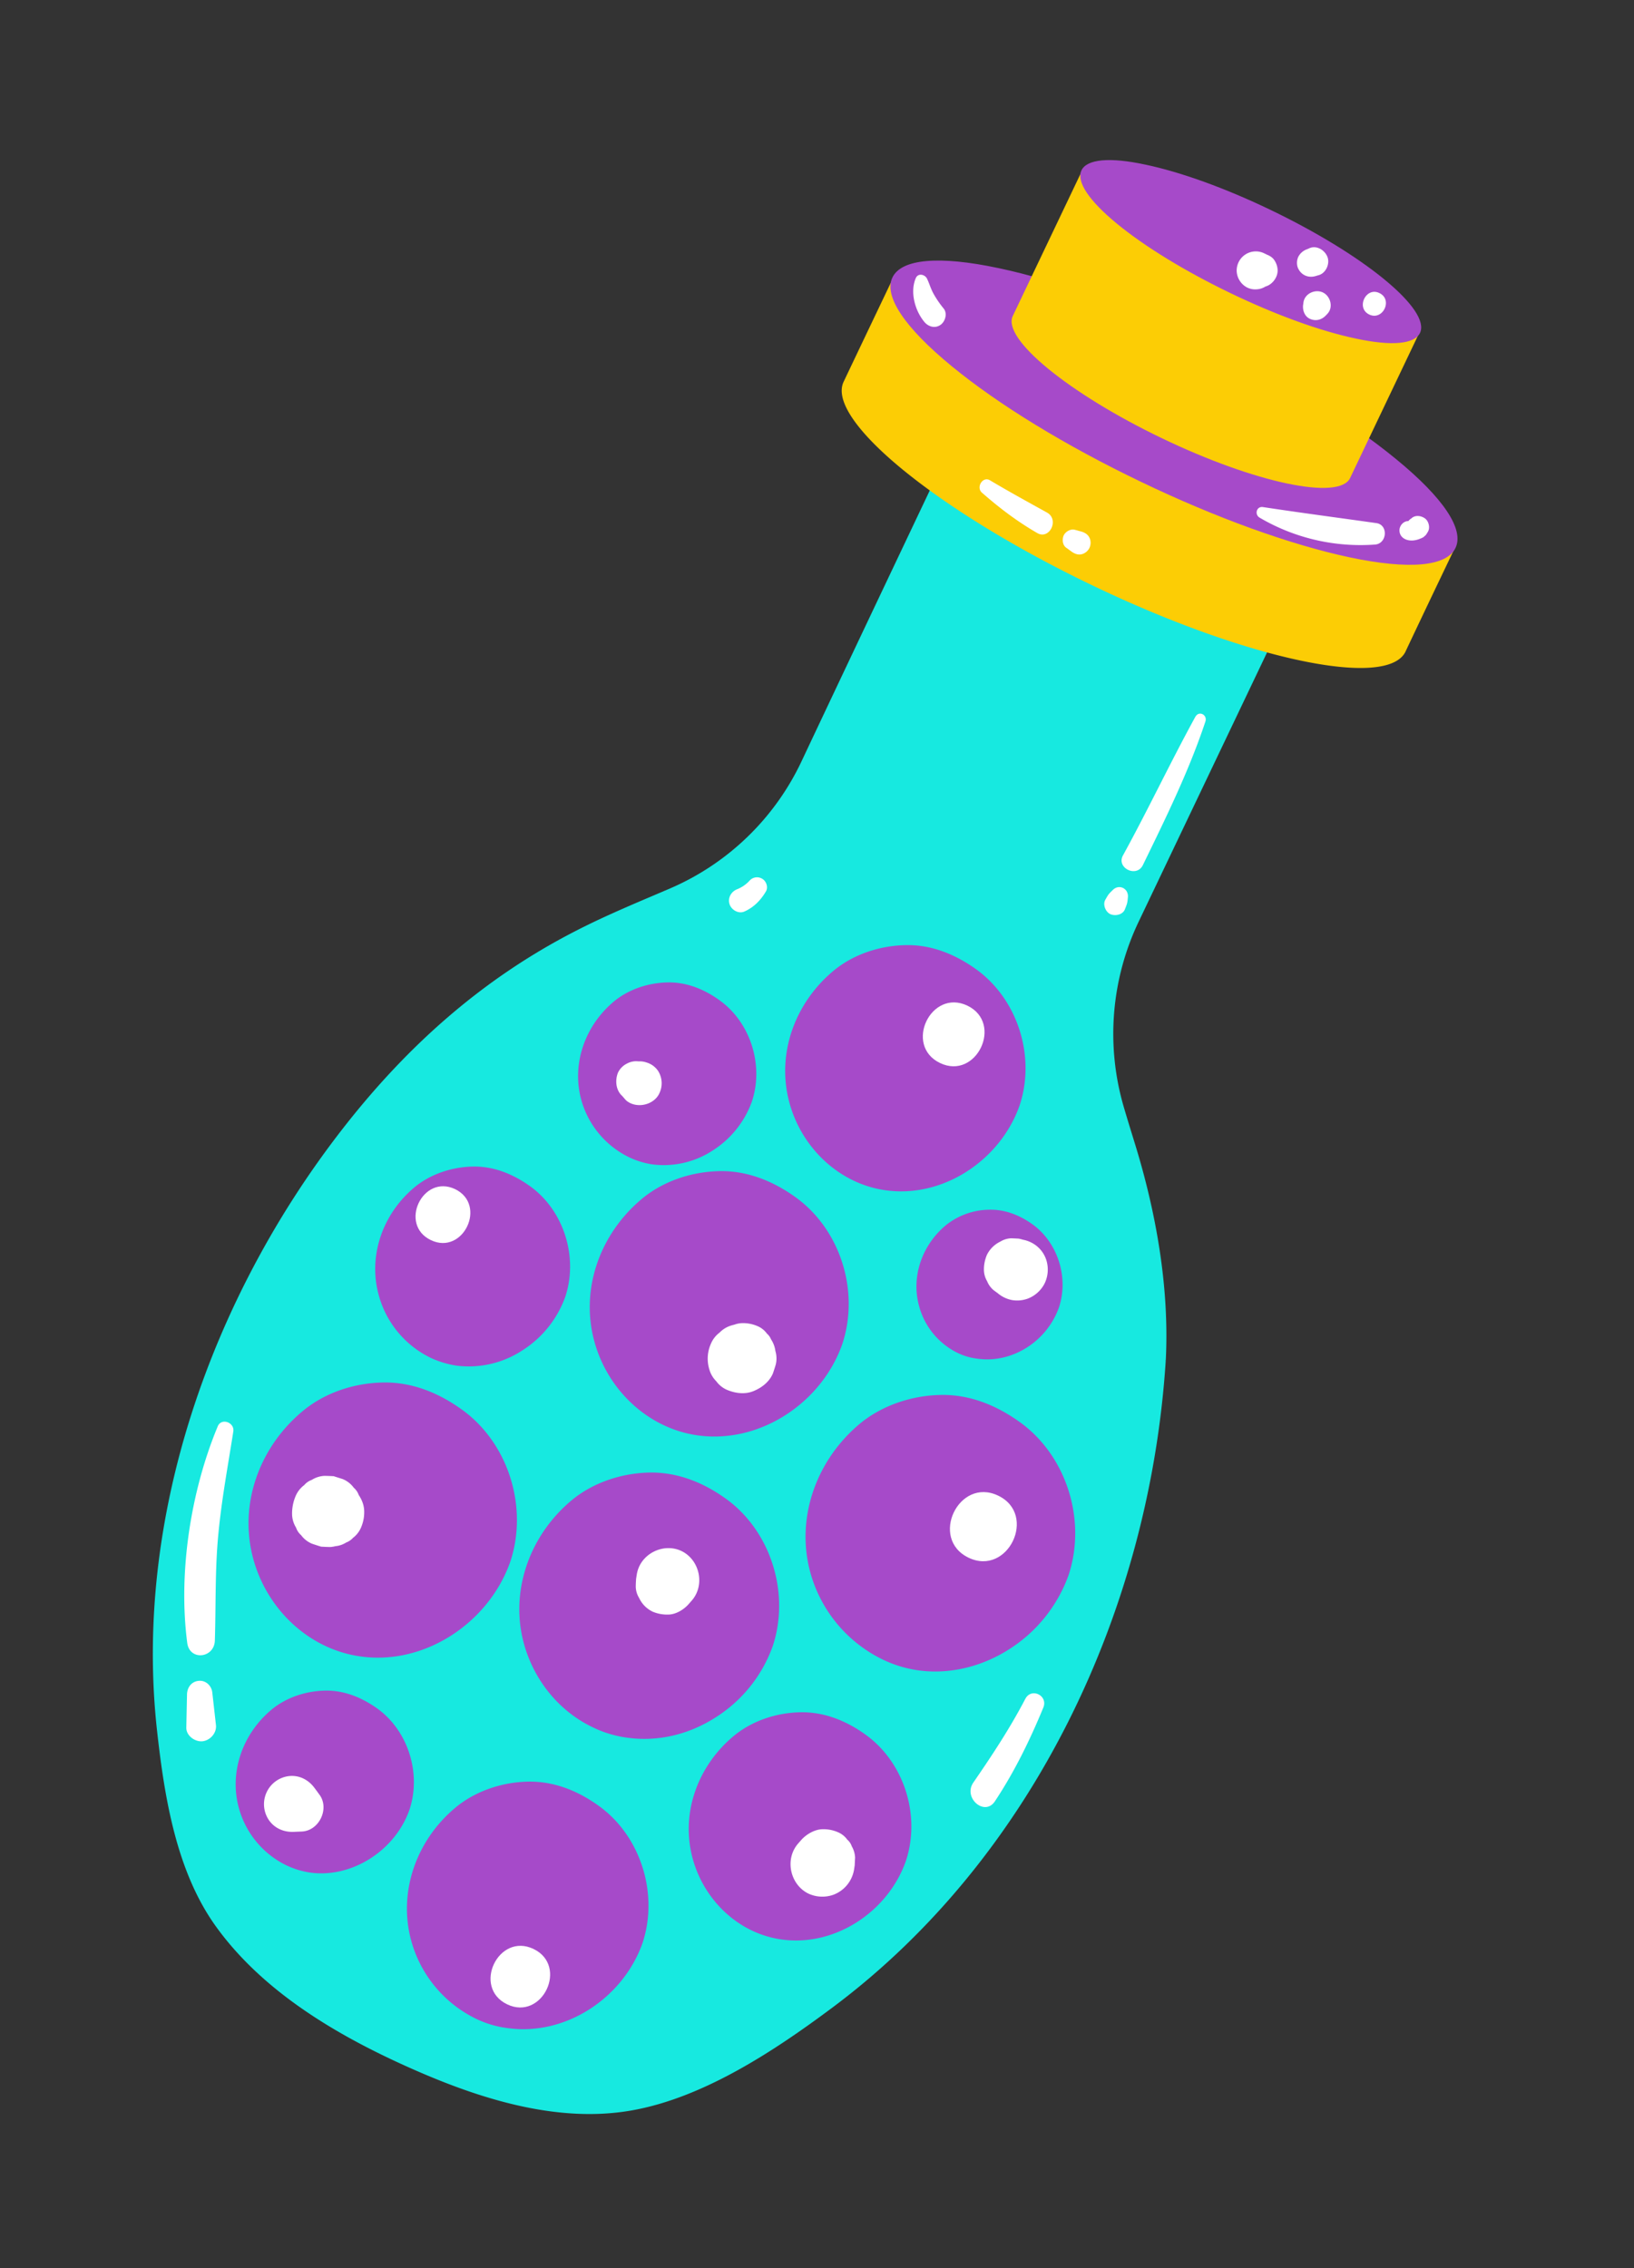 <svg xmlns="http://www.w3.org/2000/svg" width="49" height="68" fill="none" viewBox="0 0 49 68">
  <rect x="0" y="0" width="49" height="68" fill="#333333" stroke="none"/>
  <path fill="#17E9E0" d="M34.956 40.818v-.03c.002-.008.001-.017.004-.025.108-2.171-.29-4.413-.926-6.475-.114-.37-.23-.744-.34-1.12a7.807 7.807 0 01.452-5.537c1.65-3.457 4.488-9.41 4.488-9.41l-10.116-4.857s-2.834 5.964-4.479 9.453a7.74 7.74 0 01-3.942 3.816c-.957.41-1.92.805-2.832 1.275-2.796 1.432-5.061 3.452-6.998 5.942-3.922 5.041-6.273 11.648-5.555 18.057.22 1.976.576 4.197 1.761 5.843 1.472 2.047 3.83 3.382 6.087 4.361 1.952.845 4.197 1.532 6.35 1.163 2.184-.374 4.336-1.807 6.083-3.112 6.013-4.504 9.478-11.912 9.963-19.344z"/>
  <path fill="#FCCD05" d="M42.15 19.531c-.54 1.137-4.753.246-9.407-1.989-4.653-2.234-7.987-4.964-7.444-6.098.54-1.137 1.484-3.113 1.484-3.113l16.85 8.087a554.605 554.605 0 00-1.484 3.113z"/>
  <path fill="#A64AC9" d="M43.63 16.417c-.54 1.136-4.752.246-9.406-1.989-4.653-2.234-7.987-4.964-7.444-6.099.54-1.136 4.752-.245 9.406 1.99 4.655 2.23 7.987 4.963 7.444 6.098z"/>
  <path fill="#A64AC9" d="M34.217 14.446c-2.252-1.08-4.269-2.31-5.675-3.466-1.413-1.158-2.047-2.104-1.78-2.662.269-.558 1.396-.66 3.183-.28 1.779.376 3.997 1.177 6.248 2.26 2.252 1.081 4.269 2.311 5.674 3.467 1.414 1.158 2.048 2.104 1.78 2.662-.268.558-1.395.659-3.182.28-1.774-.378-3.996-1.18-6.248-2.261zm1.962-4.11c-4.637-2.223-8.843-3.12-9.377-1.999-.534 1.121 2.802 3.847 7.438 6.07 4.636 2.224 8.843 3.121 9.377 2 .533-1.121-2.802-3.847-7.438-6.07z"/>
  <path fill="#FCCD05" d="M40.487 14.33c-.324.683-2.852.15-5.648-1.194-2.791-1.342-4.793-2.978-4.469-3.661.324-.683 2.079-4.361 2.079-4.361L42.565 9.97s-1.89 3.97-2.078 4.36z"/>
  <path fill="#A64AC9" d="M42.565 9.97c-.324.683-2.852.149-5.647-1.195-2.795-1.343-4.793-2.978-4.47-3.66.325-.683 2.853-.15 5.648 1.194 2.792 1.342 4.792 2.982 4.47 3.661z"/>
  <path fill="#A64AC9" d="M36.911 8.793c-1.352-.65-2.562-1.387-3.408-2.08-.851-.698-1.23-1.268-1.072-1.606.162-.337.844-.403 1.92-.171 1.07.225 2.402.708 3.751 1.357 1.353.65 2.563 1.388 3.408 2.08.852.7 1.231 1.27 1.073 1.607-.163.337-.844.402-1.92.171-1.067-.224-2.399-.707-3.752-1.358zm1.175-2.467c-2.779-1.333-5.3-1.873-5.618-1.205-.32.671 1.68 2.298 4.461 3.636 2.778 1.333 5.3 1.873 5.618 1.205.32-.67-1.681-2.298-4.461-3.636zM16.937 38.859c.39-1.19-.05-2.567-1.054-3.286-.499-.358-1.071-.59-1.692-.583-.627.01-1.264.216-1.75.622-.938.783-1.396 2.027-1.06 3.215.3 1.076 1.195 1.928 2.3 2.085 1.396.204 2.794-.72 3.256-2.053z"/>
  <path fill="#A64AC9" d="M12.898 40.698a2.942 2.942 0 01-1.538-1.862c-.325-1.158.095-2.426 1.066-3.239.465-.388 1.107-.614 1.763-.625.575-.008 1.147.19 1.703.587 1.008.72 1.455 2.114 1.062 3.31a3.166 3.166 0 01-1.289 1.614 2.932 2.932 0 01-1.99.456 2.914 2.914 0 01-.777-.24zm2.453-5.419a2.538 2.538 0 00-1.157-.266c-.647.01-1.28.235-1.739.617-.96.8-1.372 2.053-1.054 3.196.306 1.086 1.222 1.917 2.285 2.07a2.896 2.896 0 001.963-.45 3.136 3.136 0 001.272-1.59c.387-1.181-.056-2.551-1.05-3.262a3.298 3.298 0 00-.52-.315zM23.161 49.334c.52-1.586-.067-3.432-1.408-4.391-.665-.477-1.43-.792-2.258-.778-.834.011-1.69.29-2.337.83-1.253 1.044-1.862 2.707-1.417 4.293.401 1.436 1.599 2.572 3.074 2.789 1.857.272 3.727-.964 4.346-2.743z"/>
  <path fill="#A64AC9" d="M17.768 51.779c-.977-.468-1.736-1.367-2.051-2.483-.433-1.542.13-3.236 1.422-4.316.62-.518 1.478-.82 2.35-.834.768-.011 1.532.25 2.27.778 1.345.96 1.941 2.818 1.417 4.415a4.196 4.196 0 01-1.718 2.148c-.813.522-1.754.736-2.654.607a3.377 3.377 0 01-1.036-.315zm3.272-7.233a3.421 3.421 0 00-1.55-.357c-.864.013-1.712.315-2.326.826-1.285 1.07-1.836 2.747-1.41 4.273.407 1.452 1.633 2.568 3.058 2.774.887.13 1.82-.084 2.626-.6a4.21 4.21 0 001.702-2.128c.517-1.578-.07-3.416-1.401-4.367a4.243 4.243 0 00-.699-.421zM27.168 55.782c.449-1.364-.06-2.953-1.213-3.78-.572-.412-1.231-.681-1.943-.67-.72.012-1.455.25-2.013.714-1.08.9-1.604 2.329-1.22 3.698.346 1.235 1.374 2.216 2.647 2.398 1.605.233 3.21-.83 3.742-2.36zM22.532 33.008c.355-1.087-.045-2.347-.963-3.003-.457-.325-.976-.54-1.547-.531-.57.009-1.155.197-1.601.567-.857.714-1.274 1.85-.968 2.937.274.98 1.094 1.761 2.102 1.906 1.276.184 2.552-.662 2.977-1.877z"/>
  <path fill="#A64AC9" d="M18.858 34.69a2.72 2.72 0 01-1.424-1.707c-.296-1.057.088-2.218.976-2.96.423-.352 1.01-.56 1.612-.571.524-.01 1.049.17 1.557.536.921.66 1.33 1.932.972 3.026a2.906 2.906 0 01-1.177 1.476 2.681 2.681 0 01-1.82.416 2.478 2.478 0 01-.696-.216zm2.22-4.954a2.377 2.377 0 00-1.054-.245c-.593.01-1.17.213-1.588.564-.875.73-1.253 1.876-.964 2.917.278.99 1.114 1.752 2.086 1.892 1.228.178 2.526-.638 2.952-1.865.352-1.08-.047-2.33-.956-2.978a3.39 3.39 0 00-.476-.285zM31.736 39.179c.292-.888-.038-1.92-.79-2.46-.372-.267-.8-.443-1.265-.436a2.089 2.089 0 00-1.308.464c-.701.586-1.043 1.514-.794 2.403.224.802.895 1.44 1.722 1.56 1.045.16 2.09-.535 2.435-1.531z"/>
  <path fill="#A64AC9" d="M28.715 40.558a2.193 2.193 0 01-1.152-1.397c-.242-.865.07-1.818.798-2.427a2.115 2.115 0 011.322-.468c.43-.007.861.14 1.278.437.755.542 1.09 1.583.799 2.48-.36 1.033-1.416 1.702-2.459 1.548a1.845 1.845 0 01-.586-.173zm1.834-4.051a1.931 1.931 0 00-.865-.198c-.482.009-.956.175-1.298.46-.715.597-1.024 1.53-.787 2.384.228.813.912 1.43 1.706 1.545 1.004.144 2.064-.523 2.411-1.523.29-.88-.04-1.903-.782-2.435a2.252 2.252 0 00-.385-.233zM12.261 54.238c.355-1.087-.045-2.346-.964-3.002-.456-.325-.975-.54-1.546-.532-.571.01-1.155.197-1.602.567-.857.715-1.273 1.85-.967 2.937.274.98 1.094 1.761 2.101 1.907 1.277.183 2.552-.659 2.978-1.877z"/>
  <path fill="#A64AC9" d="M8.586 55.92a2.705 2.705 0 01-1.42-1.706c-.296-1.057.088-2.218.976-2.96.423-.353 1.01-.561 1.612-.571.524-.01 1.048.173 1.558.535.92.661 1.329 1.933.97 3.027-.43 1.242-1.747 2.073-2.995 1.891a2.517 2.517 0 01-.7-.216zm2.22-4.955a2.378 2.378 0 00-1.054-.244c-.592.009-1.17.213-1.587.564-.875.729-1.254 1.875-.965 2.916.279.99 1.115 1.752 2.087 1.892 1.228.178 2.526-.638 2.952-1.865.352-1.079-.048-2.33-.957-2.978a3.403 3.403 0 00-.475-.285zM25.262 40.284c.522-1.59-.067-3.432-1.41-4.396-.666-.477-1.43-.791-2.262-.779-.835.015-1.69.289-2.34.83-1.255 1.046-1.864 2.71-1.42 4.3.4 1.435 1.6 2.576 3.077 2.79 1.866.27 3.736-.966 4.355-2.745zM19.248 58.236c.487-1.474-.063-3.186-1.31-4.08-.62-.442-1.33-.735-2.098-.72-.775.013-1.572.27-2.173.769-1.166.97-1.73 2.513-1.314 3.989.373 1.33 1.485 2.39 2.857 2.59 1.729.253 3.462-.894 4.038-2.548z"/>
  <path fill="#A64AC9" d="M14.262 60.514a3.682 3.682 0 01-1.925-2.315c-.402-1.432.119-3.008 1.323-4.01.576-.48 1.37-.763 2.185-.778.712-.01 1.424.232 2.108.725 1.251.895 1.804 2.62 1.319 4.103-.283.81-.85 1.52-1.596 1.998-.756.483-1.633.684-2.468.562a3.025 3.025 0 01-.946-.285zm3.019-6.725a3.149 3.149 0 00-1.437-.33c-.805.013-1.59.292-2.16.765-1.192.993-1.706 2.551-1.31 3.968.378 1.35 1.518 2.382 2.838 2.574.823.118 1.69-.078 2.441-.56a3.892 3.892 0 001.58-1.977c.484-1.467-.065-3.17-1.303-4.054a4.317 4.317 0 00-.65-.386zM30.578 33.133c.486-1.474-.064-3.185-1.311-4.079-.62-.442-1.33-.735-2.097-.72-.776.012-1.573.27-2.174.768-1.166.97-1.73 2.513-1.314 3.989.373 1.33 1.485 2.391 2.858 2.59 1.728.254 3.463-.897 4.038-2.548zM15.306 46.81c.54-1.647-.069-3.562-1.463-4.558-.692-.496-1.483-.82-2.344-.806-.865.012-1.753.299-2.425.86-1.303 1.085-1.931 2.81-1.471 4.457.418 1.49 1.657 2.671 3.19 2.893 1.93.283 3.868-1 4.513-2.847zM32.03 47.201c.54-1.647-.069-3.56-1.463-4.557-.692-.497-1.483-.82-2.344-.807-.864.013-1.753.3-2.425.861-1.303 1.085-1.93 2.81-1.47 4.456.418 1.49 1.657 2.672 3.19 2.894 1.933.284 3.867-1 4.512-2.847z"/>
  <path fill="#A64AC9" d="M26.46 49.746a4.113 4.113 0 01-2.154-2.583c-.448-1.6.133-3.355 1.477-4.48.644-.534 1.531-.85 2.438-.864.794-.014 1.587.26 2.355.81 1.398.999 2.015 2.925 1.471 4.583a4.386 4.386 0 01-1.783 2.23c-.845.54-1.825.765-2.751.63a3.624 3.624 0 01-1.053-.326zm3.371-7.517a3.564 3.564 0 00-1.607-.37c-.899.012-1.778.328-2.415.856-1.335 1.111-1.906 2.853-1.464 4.437.424 1.51 1.698 2.666 3.175 2.88.923.133 1.889-.09 2.725-.627a4.36 4.36 0 001.767-2.211c.536-1.64-.075-3.546-1.456-4.534a5.328 5.328 0 00-.725-.431z"/>
  <g>
    <path fill="#fff" d="M28.189 31.868c1.091.525 1.912-1.195.82-1.72-1.092-.52-1.912 1.195-.82 1.72z"/>
  </g>
  <g>
    <path fill="#fff" d="M18.679 32.872l.065.051-.176-.26c.005.01.011.026.01.038l.076.149.111.128c.106.101.257.15.396.152.247.008.52-.128.62-.372a.691.691 0 00-.047-.654.638.638 0 00-.34-.25.622.622 0 00-.416 0c-.011.008-.025.012-.04.015.105-.007.207-.02.312-.027a.572.572 0 00-.449.043.584.584 0 00-.27.274c-.096.242-.06.548.148.713z"/>
  </g>
  <g>
    <path fill="#fff" d="M21.627 39.987c-.006.006-.01.014-.017.024.29-.104.575-.21.863-.31a1.203 1.203 0 00-.557.04.82.82 0 00-.339.21.802.802 0 00-.254.323 1.099 1.099 0 00-.046.798c.039.13.11.244.205.34a.78.78 0 00.318.254c.245.103.534.144.79.04.25-.1.482-.278.59-.537.029-.088.06-.179.085-.268a.784.784 0 00-.013-.4.814.814 0 00-.143-.367 1.276 1.276 0 00-.2-.222c.101.291.203.58.3.87l.01-.027c.005-.08.006-.16.011-.24a.746.746 0 00-.1-.339.442.442 0 00-.132-.196.663.663 0 00-.287-.226 1.079 1.079 0 00-.475-.087.738.738 0 00-.335.103.804.804 0 00-.274.217z"/>
  </g>
  <g>
    <path fill="#fff" d="M29.806 38.686l.11.08a.93.93 0 00.433.209c.159.026.313.012.465-.041a.946.946 0 00.518-.471.953.953 0 00.04-.702.886.886 0 00-.26-.387.93.93 0 00-.433-.208c-.042-.012-.088-.025-.132-.033-.075-.004-.154-.008-.229-.01a.679.679 0 00-.322.1.862.862 0 00-.405.406c-.06.149-.09.3-.085.457a.686.686 0 00.096.324.677.677 0 00.204.276z"/>
  </g>
  <g>
    <path fill="#fff" d="M29.045 46.698c1.181.568 2.073-1.292.888-1.86-1.181-.568-2.073 1.291-.888 1.86z"/>
  </g>
  <g>
    <path fill="#fff" d="M12.92 37.177c.97.466 1.696-1.059.727-1.528-.972-.462-1.697 1.063-.727 1.528z"/>
  </g>
  <g>
    <path fill="#fff" d="M20.648 48.093l.09-.102c.416-.468.244-1.228-.3-1.492-.544-.26-1.242.082-1.342.7-.008.044-.013.09-.021.134-.005.08-.01.16-.01.236a.667.667 0 00.1.335.858.858 0 00.41.414c.15.062.305.09.468.085.22-.002.457-.143.605-.31z"/>
  </g>
  <g>
    <path fill="#fff" d="M10.593 44.62a.194.194 0 00-.041-.036c.114.223.222.45.336.673l-.01-.042a.791.791 0 00-.118-.389.514.514 0 00-.151-.225.773.773 0 00-.33-.259c-.09-.03-.181-.056-.271-.087a6.564 6.564 0 00-.276-.01.782.782 0 00-.385.122.518.518 0 00-.224.155.794.794 0 00-.26.334 1.33 1.33 0 00-.104.552.79.79 0 00.119.388c.03.089.081.165.151.226a.772.772 0 00.33.258c.09.03.18.06.27.087.092.005.184.01.276.011.184-.015.353-.08.507-.184.011-.008.025-.011.037-.02-.245.053-.489.105-.731.163.016.001.036.005.052.007.084.002.167.008.254.011a.725.725 0 00.357-.112.527.527 0 00.205-.14.76.76 0 00.24-.308c.07-.162.101-.33.095-.504-.009-.265-.156-.501-.328-.67z"/>
  </g>
  <g>
    <path fill="#fff" d="M24.031 55.157c-.03.035-.06.067-.09.103-.422.473-.246 1.244.305 1.51a.994.994 0 00.735.037.975.975 0 00.628-.746c.008-.044.013-.09.021-.134l.012-.24a.747.747 0 00-.1-.338.443.443 0 00-.133-.197.662.662 0 00-.286-.226 1.079 1.079 0 00-.475-.087c-.224.01-.464.149-.617.318z"/>
  </g>
  <g>
    <path fill="#fff" d="M15.209 60.088c1.052.505 1.846-1.152.79-1.66-1.053-.505-1.847 1.153-.79 1.66z"/>
  </g>
  <g>
    <path fill="#fff" d="M9.58 53.804c-.047-.066-.094-.13-.145-.198-.178-.244-.448-.39-.755-.362a.848.848 0 00-.623 1.311c.17.254.454.376.755.362l.242-.01c.518-.025.833-.686.527-1.103z"/>
  </g>
  <g>
    <path fill="#fff" d="M39.45 8.277c.034-.01.063-.02.096-.028.214-.06.342-.341.26-.549-.08-.202-.322-.355-.541-.258-.03.014-.062.028-.091.038a.472.472 0 00-.24.217.433.433 0 00-.017.324c.092.224.31.32.533.256zM37.9 7.602c-.015-.006-.035-.01-.05-.015.046.013.087.029.133.042-.029-.015-.058-.026-.086-.041a.574.574 0 00-.81.566c.018.2.14.379.317.468a.55.55 0 00.29.051.535.535 0 00.274-.097.929.929 0 01.079-.038c-.041.018-.08.042-.12.06.014-.006.028-.01.047-.015.202-.073.364-.299.336-.524a.563.563 0 00-.085-.243c-.072-.122-.197-.174-.325-.214zM39.752 9.464c.014-.016.032-.03.048-.05.194-.196.1-.537-.13-.646-.23-.11-.551.033-.583.305-.004.024-.004.045-.01.069-.02.168.052.354.213.42.164.071.337.03.462-.098zM41.06 9.429c.41.195.718-.447.305-.643-.403-.198-.713.448-.304.643zM37.772 15.518a5.97 5.97 0 003.466.807c.359-.03.4-.593.034-.643-1.134-.16-2.263-.308-3.396-.48-.196-.032-.263.221-.104.316zM42.197 16.186c.103.03.213.021.313-.009.014-.003.03-.01.049-.016.029-.01.138-.063.071-.033-.044.027-.023.017.057-.025l.064-.057c.029-.032.048-.072.07-.106.07-.12.024-.309-.08-.391-.107-.084-.282-.117-.398-.024-.011.009-.02.019-.03.023a.306.306 0 00-.113.133l.028-.041c.038-.033.044-.039.016-.02-.058.03.066-.017 0 0-.03.01-.024.008.017-.002-.014.004-.026.003-.039.003-.138.007-.25.132-.255.27-.004.154.097.257.23.295zM27.463 8.337c-.182.42-.022.979.254 1.311.118.145.319.208.486.092.144-.1.215-.343.094-.492a2.98 2.98 0 01-.302-.441c-.083-.148-.125-.306-.198-.458-.067-.124-.265-.17-.334-.012zM29.447 14.77c.52.457 1.06.865 1.657 1.21.37.214.67-.405.293-.614-.574-.318-1.148-.632-1.71-.967-.218-.13-.425.211-.24.372zM31.97 16.418c.057.039.109.08.166.12.1.072.22.113.34.065a.359.359 0 00.195-.179.364.364 0 00.016-.264c-.042-.123-.14-.19-.262-.225-.066-.016-.13-.037-.196-.053-.122-.034-.28.056-.333.173-.048.115-.036.282.074.363zM35.845 21.49c-.75 1.369-1.418 2.786-2.17 4.155-.206.375.41.68.598.288.683-1.403 1.379-2.814 1.873-4.298.07-.205-.191-.343-.3-.145zM33.37 26.682c-.035.034-.074.07-.105.106-.045.051-.08.12-.115.179-.09.146.002.374.15.44.15.061.375.018.437-.156.024-.063.055-.133.068-.201.01-.048.012-.098.018-.148.027-.268-.267-.41-.454-.22zM6.529 42.762c-.812 1.95-1.189 4.392-.914 6.492.072.543.811.46.828-.073.034-1.077.001-2.145.108-3.224.099-1.026.287-2.03.446-3.046.039-.268-.358-.416-.468-.15zM5.608 50.804l-.021.988c-.004.243.256.428.479.41.233-.022.436-.244.41-.486l-.11-.978c-.023-.206-.199-.368-.405-.348-.228.02-.351.21-.353.414zM30.747 50.93c-.459.88-.998 1.695-1.559 2.51-.315.459.339 1.022.645.564.586-.882 1.052-1.837 1.455-2.815.146-.36-.362-.606-.541-.258zM22.477 26.402a1.01 1.01 0 01-.383.261c-.173.075-.279.263-.214.45.058.169.27.292.444.213.28-.124.488-.337.645-.603.074-.126.01-.305-.107-.375a.298.298 0 00-.385.054z"/>
  </g>
</svg>
